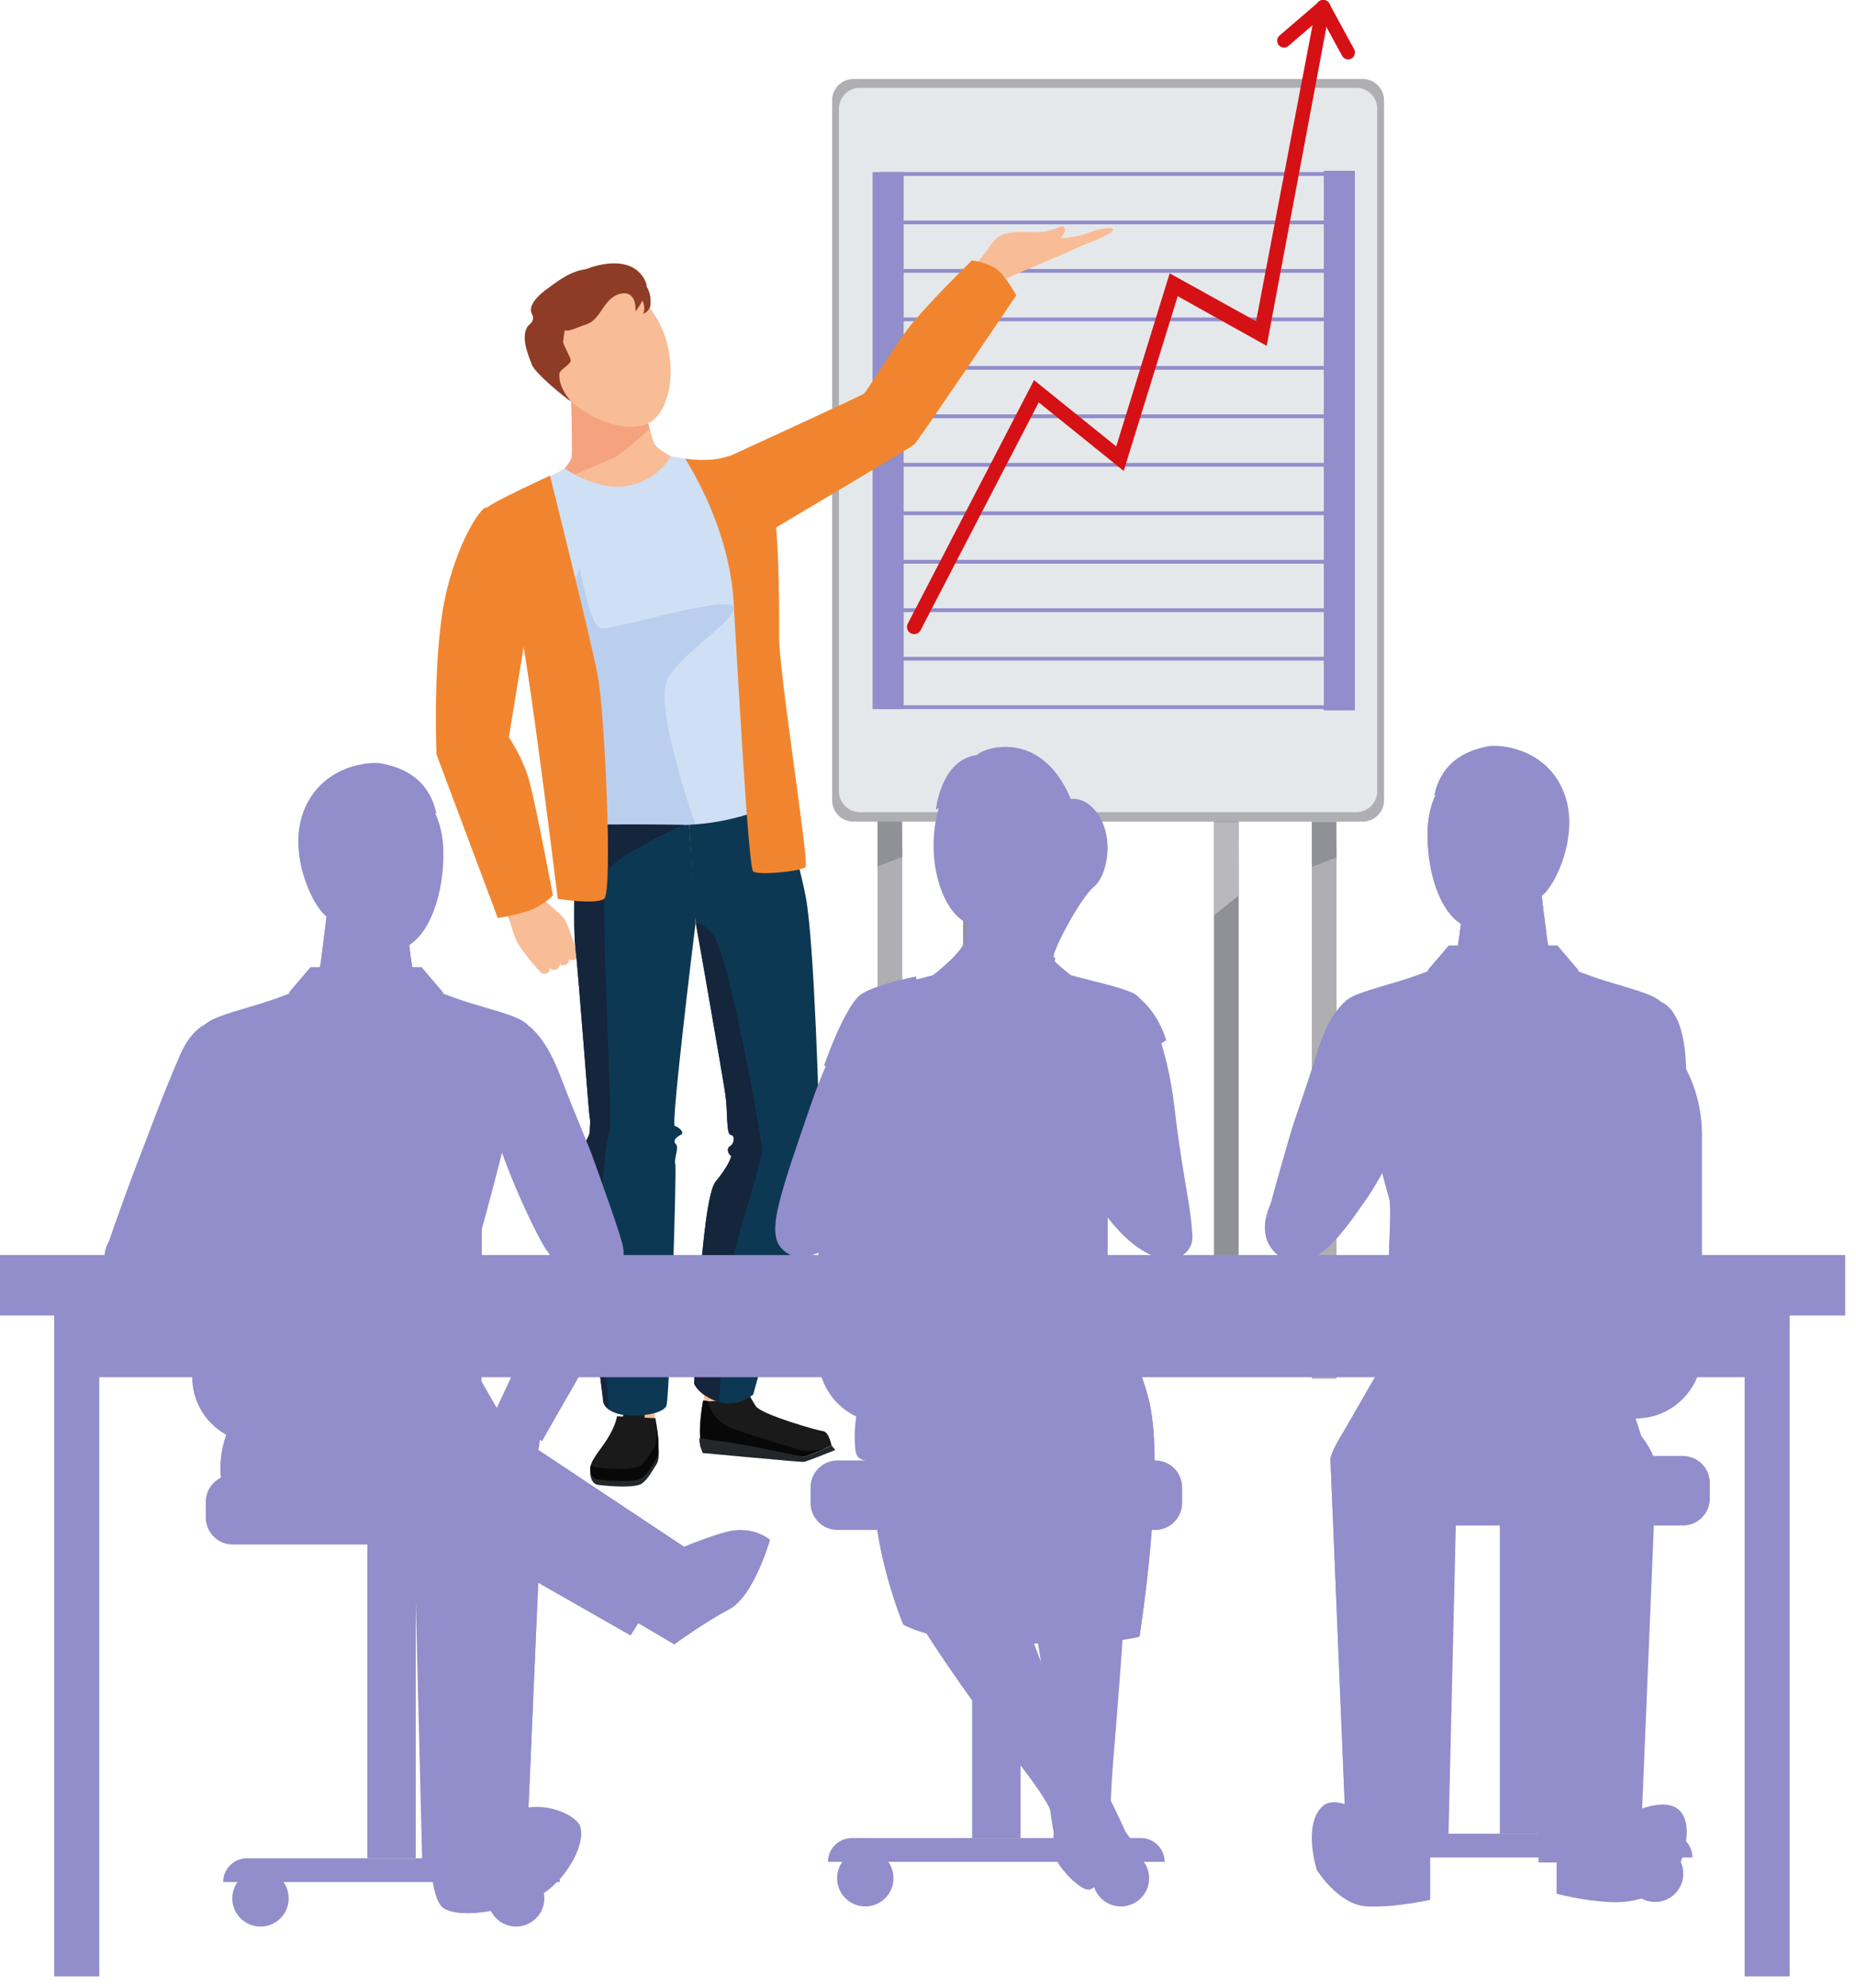 <svg width="155" height="166" viewBox="0 0 155 166" fill="none" xmlns="http://www.w3.org/2000/svg">
<path d="M75.351 63.688H73.287V115.107H75.351V63.688Z" fill="#AEAEB3"/>
<path d="M111.619 63.688H109.555V115.107H111.619V63.688Z" fill="#AEAEB3"/>
<path d="M103.445 63.688H101.381V108.868H103.445V63.688Z" fill="#909097"/>
<path d="M82.494 63.688H80.43V108.868H82.494V63.688Z" fill="#909097"/>
<path d="M113.799 68.599H71.278C70.293 68.599 69.492 67.799 69.492 66.813V8.38C69.492 7.394 70.293 6.594 71.278 6.594H113.799C114.785 6.594 115.585 7.394 115.585 8.38V66.816C115.585 67.799 114.785 68.599 113.799 68.599Z" fill="#AEAEB3"/>
<path d="M113.274 67.807H71.807C70.846 67.807 70.064 67.026 70.064 66.065V9.075C70.064 8.114 70.846 7.332 71.807 7.332H113.274C114.235 7.332 115.017 8.114 115.017 9.075V66.062C115.017 67.026 114.235 67.807 113.274 67.807Z" fill="#E5E8EA"/>
<path d="M73.287 68.6V72.33L75.351 71.538L75.313 68.6H73.287Z" fill="#909097"/>
<path d="M109.555 68.641V72.371L111.616 71.576L111.578 68.641H109.555Z" fill="#909097"/>
<path d="M80.43 68.641V76.417L82.494 74.762L82.453 68.641H80.43Z" fill="#B9B9BD"/>
<path d="M101.381 68.641V76.417L103.445 74.762L103.404 68.641H101.381Z" fill="#B9B9BD"/>
<path d="M112.47 14.681H73.588C73.501 14.681 73.43 14.61 73.43 14.523C73.43 14.436 73.501 14.365 73.588 14.365H112.47C112.558 14.365 112.628 14.436 112.628 14.523C112.628 14.61 112.558 14.681 112.47 14.681Z" fill="#928DCB"/>
<path d="M112.47 18.728H73.588C73.501 18.728 73.43 18.657 73.43 18.57C73.43 18.483 73.501 18.412 73.588 18.412H112.47C112.558 18.412 112.628 18.483 112.628 18.57C112.628 18.657 112.558 18.728 112.47 18.728Z" fill="#928DCB"/>
<path d="M112.47 22.773H73.588C73.501 22.773 73.43 22.702 73.43 22.615C73.43 22.528 73.501 22.457 73.588 22.457H112.47C112.558 22.457 112.628 22.528 112.628 22.615C112.628 22.702 112.558 22.773 112.47 22.773Z" fill="#928DCB"/>
<path d="M112.47 26.822H73.588C73.501 26.822 73.43 26.751 73.43 26.664C73.43 26.577 73.501 26.506 73.588 26.506H112.47C112.558 26.506 112.628 26.577 112.628 26.664C112.628 26.751 112.558 26.822 112.47 26.822Z" fill="#928DCB"/>
<path d="M112.47 30.869H73.588C73.501 30.869 73.43 30.798 73.43 30.711C73.43 30.623 73.501 30.553 73.588 30.553H112.47C112.558 30.553 112.628 30.623 112.628 30.711C112.628 30.798 112.558 30.869 112.47 30.869Z" fill="#928DCB"/>
<path d="M112.47 34.913H73.588C73.501 34.913 73.43 34.843 73.43 34.756C73.43 34.669 73.501 34.598 73.588 34.598H112.47C112.558 34.598 112.628 34.669 112.628 34.756C112.628 34.843 112.558 34.913 112.47 34.913Z" fill="#928DCB"/>
<path d="M112.47 38.96H73.588C73.501 38.96 73.43 38.89 73.43 38.803C73.43 38.715 73.501 38.645 73.588 38.645H112.47C112.558 38.645 112.628 38.715 112.628 38.803C112.628 38.89 112.558 38.96 112.47 38.96Z" fill="#928DCB"/>
<path d="M112.47 43.011H73.588C73.501 43.011 73.43 42.94 73.43 42.853C73.43 42.766 73.501 42.695 73.588 42.695H112.47C112.558 42.695 112.628 42.766 112.628 42.853C112.628 42.94 112.558 43.011 112.47 43.011Z" fill="#928DCB"/>
<path d="M112.47 47.056H73.588C73.501 47.056 73.43 46.985 73.43 46.898C73.43 46.811 73.501 46.74 73.588 46.74H112.47C112.558 46.74 112.628 46.811 112.628 46.898C112.628 46.985 112.558 47.056 112.47 47.056Z" fill="#928DCB"/>
<path d="M112.47 51.103H73.588C73.501 51.103 73.43 51.032 73.43 50.945C73.43 50.858 73.501 50.787 73.588 50.787H112.47C112.558 50.787 112.628 50.858 112.628 50.945C112.628 51.032 112.558 51.103 112.47 51.103Z" fill="#928DCB"/>
<path d="M112.47 55.152H73.588C73.501 55.152 73.43 55.081 73.43 54.994C73.43 54.907 73.501 54.836 73.588 54.836H112.47C112.558 54.836 112.628 54.907 112.628 54.994C112.628 55.081 112.558 55.152 112.47 55.152Z" fill="#928DCB"/>
<path d="M112.47 59.199H73.588C73.501 59.199 73.43 59.128 73.43 59.041C73.43 58.954 73.501 58.883 73.588 58.883H112.47C112.558 58.883 112.628 58.954 112.628 59.041C112.628 59.128 112.558 59.199 112.47 59.199Z" fill="#928DCB"/>
<path d="M113.152 14.258H110.555V59.308H113.152V14.258Z" fill="#928DCB"/>
<path d="M75.469 14.365H72.871V59.2H75.469V14.365Z" fill="#928DCB"/>
<path d="M76.343 52.944C76.25 52.944 76.155 52.923 76.068 52.876C75.774 52.724 75.659 52.362 75.812 52.068L86.355 31.736L93.219 37.271L97.682 22.821L104.898 26.818L109.949 0.344C110.09 0.044 110.45 -0.084 110.749 0.058C111.049 0.199 111.177 0.559 111.035 0.858L105.785 28.874L98.352 24.727L93.845 39.319L86.747 33.593L76.879 52.62C76.77 52.827 76.561 52.944 76.343 52.944Z" fill="#D51116"/>
<path d="M112.856 4.889C112.581 5.039 112.233 4.936 112.083 4.661L110.008 0.849C109.858 0.574 109.962 0.225 110.237 0.073C110.512 -0.077 110.86 0.026 111.013 0.301L113.088 4.113C113.235 4.391 113.131 4.74 112.856 4.889Z" fill="#D51116"/>
<path d="M106.793 3.773C106.997 4.013 107.359 4.04 107.599 3.836L110.894 1.009C111.133 0.805 111.161 0.443 110.956 0.203C110.752 -0.036 110.39 -0.063 110.15 0.141L106.856 2.967C106.616 3.174 106.589 3.536 106.793 3.773Z" fill="#D51116"/>
<path d="M61.751 53.834C62.568 49.178 65.231 41.012 62.848 39.996C59.741 38.673 51.358 38.779 51.358 38.779L51.377 38.921C51.377 38.921 43.173 40.794 40.559 42.934C38.552 44.574 43.51 52.029 45.59 56.277C46.089 57.295 47.633 61.984 48.104 66.248C48.221 67.299 48.431 72.178 48.861 74.15C48.989 74.738 55.684 77.066 58.113 77.148C60.016 77.21 66.186 72.151 66.143 71.549C66.004 69.537 64.093 64.9 63.91 63.857C63.175 59.629 61.555 54.951 61.751 53.834Z" fill="#F8BC96"/>
<path d="M42.054 42.719C43.736 42.961 44.804 45.101 44.303 48.227C43.802 51.356 43.115 53.431 42.963 54.242C42.808 55.078 42.263 59.987 41.909 61.273C41.553 62.558 40.518 63.584 39.184 63.372C38.067 63.192 37.03 60.987 36.951 58.686C36.875 56.388 37.534 42.068 42.054 42.719Z" fill="#F8BC96"/>
<path d="M54.608 36.971C54.3 36.149 53.233 32.023 53.233 32.023L50.453 32.418L50.472 32.56L47.692 32.955C47.692 32.955 47.817 37.213 47.749 38.087C47.681 38.961 45.576 40.568 45.576 40.568L58.159 39.114C58.159 39.114 54.918 37.793 54.608 36.971Z" fill="#F8BC96"/>
<path d="M54.251 35.813C53.892 34.555 53.421 32.756 53.276 32.197L53.072 32.045L50.453 32.418L50.472 32.56L47.692 32.954C47.692 32.954 47.817 37.213 47.749 38.087C47.681 38.961 45.576 40.568 45.576 40.568L45.857 40.527C48.397 39.449 50.921 38.373 51.259 38.223C51.969 37.907 54.251 35.813 54.251 35.813Z" fill="#F5A37E"/>
<path d="M53.446 67.539C50.021 67.463 48.643 69.826 48.597 77.153C48.551 84.481 49.901 94.117 50.356 95.269C50.811 96.421 54.971 95.985 55.459 95.329C55.946 94.672 57.71 78.376 57.754 75.999C57.803 73.619 57.177 67.621 53.446 67.539Z" fill="#F8BC96"/>
<path d="M52.619 93.518C51.573 93.515 49.122 94.92 49.253 101.752C49.386 108.583 52.158 118.595 52.158 118.595L54.633 118.598C54.633 118.598 55.976 105.3 55.987 102.873C56.006 97.357 55.924 93.523 52.619 93.518Z" fill="#F8BC96"/>
<path d="M61.509 68.269C64.907 67.844 66.519 70.055 67.311 77.339C68.104 84.623 67.845 93.355 67.513 94.545C67.178 95.735 63.124 95.71 62.571 95.106C62.018 94.501 58.37 79.482 58.084 77.121C57.795 74.76 57.806 68.732 61.509 68.269Z" fill="#F8BC96"/>
<path d="M58.08 43.299C57.304 41.785 58.434 39.678 61.277 38.281C64.12 36.884 66.211 36.242 66.96 35.899C67.733 35.542 72.052 33.148 73.307 32.697C74.562 32.245 75.997 32.495 76.593 33.707C77.092 34.72 75.891 36.843 74.058 38.235C72.228 39.629 60.163 47.365 58.08 43.299Z" fill="#F8BC96"/>
<path d="M65.389 93.129C64.373 92.879 61.455 93.314 59.965 99.983C58.476 106.651 58.794 116.897 58.794 116.897L61.465 117.017C61.465 117.017 65.653 105.023 66.236 102.667C67.565 97.311 68.599 93.916 65.389 93.129Z" fill="#F8BC96"/>
<path d="M38.882 59.667C37.578 60.128 36.745 61.19 37.837 64.906C38.928 68.623 42.577 76.912 42.577 76.912L44.687 76.168C44.687 76.168 44.246 68.291 43.742 66.246C43.236 64.204 42.297 58.467 38.882 59.667Z" fill="#F8BC96"/>
<path d="M54.776 26.461C56.685 29.527 56.271 34.019 54.305 35.245C52.427 36.416 48.122 34.858 46.213 31.795C44.304 28.729 44.675 25.053 47.038 23.58C49.404 22.107 52.868 23.397 54.776 26.461Z" fill="#F8BC96"/>
<path d="M47.712 33.532C47.315 33.317 44.679 31.174 44.42 30.447C44.161 29.72 43.472 28.268 44.036 27.291C44.156 27.084 44.744 26.831 44.425 26.215C43.938 25.27 45.692 24.122 45.874 23.985C46.19 23.751 47.029 23.111 47.791 22.79C48.556 22.469 50.144 21.962 52.91 23.46C53.427 23.74 51.293 23.582 51.094 23.321C50.892 23.059 47.568 26.411 47.328 26.831C47.246 26.972 47.135 27.667 47.026 28.516C46.996 28.745 47.693 29.878 47.663 30.12C47.625 30.436 46.756 30.866 46.721 31.179C46.59 32.366 47.712 33.532 47.712 33.532Z" fill="#8E3C26"/>
<path d="M45.681 81.253C45.91 81.131 45.997 80.845 45.877 80.619L44.938 78.841C44.815 78.612 44.529 78.522 44.301 78.645H44.298C44.072 78.767 43.982 79.05 44.102 79.279L45.041 81.057C45.167 81.286 45.453 81.376 45.681 81.253Z" fill="#F8BC96"/>
<path d="M46.499 80.915C46.727 80.793 46.815 80.507 46.695 80.281L45.755 78.503C45.633 78.274 45.347 78.184 45.118 78.307H45.115C44.889 78.427 44.8 78.713 44.922 78.941L45.862 80.719C45.984 80.948 46.27 81.038 46.499 80.915Z" fill="#F8BC96"/>
<path d="M47.274 80.54C47.503 80.418 47.59 80.132 47.47 79.906L46.531 78.128C46.408 77.899 46.122 77.809 45.894 77.932H45.891C45.665 78.052 45.575 78.338 45.698 78.566L46.637 80.344C46.76 80.573 47.045 80.66 47.274 80.54Z" fill="#F8BC96"/>
<path d="M47.988 80.103C48.217 79.98 48.304 79.695 48.184 79.469L47.245 77.69C47.122 77.462 46.836 77.372 46.607 77.494H46.605C46.379 77.614 46.289 77.9 46.409 78.129L47.348 79.907C47.473 80.138 47.759 80.225 47.988 80.103Z" fill="#F8BC96"/>
<path d="M44.138 74.119C44.138 74.119 46.752 76.178 47.125 76.711C47.495 77.242 48.236 79.674 48.236 79.674C48.236 79.674 47.127 79.388 46.656 79.731C46.185 80.071 45.047 81.062 45.047 81.062C45.047 81.062 43.55 79.442 43.127 78.508C42.705 77.575 42.504 76.556 42.504 76.556L44.138 74.119Z" fill="#F8BC96"/>
<path d="M73.6 36.299C74.798 36.991 76.146 36.933 78.259 33.685C80.372 30.437 84.293 22.273 84.293 22.273L82.357 21.154C82.357 21.154 76.661 26.614 75.435 28.326C74.21 30.042 70.466 34.486 73.6 36.299Z" fill="#F8BC96"/>
<path d="M58.725 116.925C58.725 116.925 58.203 119.593 58.611 120.748C58.72 121.055 66.298 121.949 67.411 121.529C68.525 121.11 69.445 120.685 69.445 120.685C69.445 120.685 69.233 119.539 68.74 119.487C68.25 119.433 63.616 118.096 63.136 117.418C62.657 116.74 62.268 115.656 61.99 116.048C61.712 116.437 60.081 117.181 58.725 116.925Z" fill="#1A1A1A"/>
<path d="M67.409 121.528C68.032 121.294 68.585 121.06 68.961 120.899C68.209 121.068 67.515 121.182 67.196 121.125C66.32 120.965 63.316 119.99 61.326 119.32C59.583 118.732 59.172 117.308 59.096 116.962C58.971 116.954 58.845 116.948 58.725 116.924C58.725 116.924 58.203 119.592 58.611 120.747C58.717 121.057 66.295 121.95 67.409 121.528Z" fill="#080809"/>
<path d="M69.444 120.687C69.444 120.687 67.543 121.577 67.099 121.604C66.789 121.623 62.429 120.569 60.039 120.311C59.339 120.235 58.743 120.088 58.459 120.055C58.329 120.041 58.489 120.782 58.489 120.782L58.691 121.31C58.691 121.31 66.813 122.07 67.099 122.051C67.385 122.032 69.759 121.054 69.759 121.054L69.444 120.687Z" fill="#22272C"/>
<path d="M54.737 118.758L51.524 118.598C51.524 118.598 51.453 119.344 50.658 120.585C50.108 121.446 49.264 122.333 49.294 123.014C49.313 123.455 49.525 123.915 49.939 123.967C51.006 124.101 53.038 124.245 53.601 123.861C54.116 123.507 54.481 122.772 54.797 122.298C55.134 121.794 54.995 120.958 54.974 120.539C54.949 120.054 54.737 118.758 54.737 118.758Z" fill="#22272C"/>
<path d="M54.737 118.403L51.524 118.242C51.524 118.242 51.453 118.988 50.658 120.23C50.108 121.09 49.264 121.978 49.294 122.659C49.313 123.1 49.498 123.459 49.909 123.511C50.977 123.644 53.008 123.781 53.571 123.397C54.086 123.043 54.388 122.446 54.707 121.97C55.044 121.466 54.995 120.603 54.974 120.184C54.949 119.699 54.737 118.403 54.737 118.403Z" fill="#1A1A1A"/>
<path d="M52.276 117.76C51.906 117.983 51.721 120.085 51.721 120.211C51.721 120.336 52.382 120.393 52.622 120.352C53.616 120.181 54 118.49 53.776 117.992C53.616 117.632 52.6 117.564 52.276 117.76Z" fill="#1A1A1A"/>
<path d="M54.973 120.182C54.954 119.814 54.828 118.987 54.769 118.605C54.798 118.829 54.82 119.038 54.828 119.177C54.85 119.597 54.897 120.46 54.562 120.963C54.246 121.44 53.941 122.036 53.429 122.39C52.865 122.777 50.834 122.641 49.767 122.505C49.59 122.483 49.462 122.396 49.364 122.279C49.32 122.412 49.29 122.54 49.296 122.66C49.315 123.101 49.5 123.46 49.911 123.512C50.978 123.646 53.01 123.782 53.573 123.398C54.088 123.044 54.39 122.447 54.709 121.971C55.044 121.462 54.995 120.601 54.973 120.182Z" fill="#080809"/>
<path d="M48.209 22.84C49.405 22.097 52.906 21.068 53.944 23.589C54.295 24.441 53.072 26.007 53.072 26.007C53.072 26.007 53.244 24.221 51.831 24.52C50.418 24.817 50.208 26.666 49.01 27.064C47.815 27.458 47.248 27.93 46.755 27.262C46.262 26.593 46.829 23.695 48.209 22.84Z" fill="#8E3C26"/>
<path d="M52.381 24.073C52.381 24.073 53.432 24.509 53.688 25.168C53.944 25.827 53.712 26.205 53.712 26.205C53.712 26.205 54.303 25.996 54.333 25.388C54.437 23.254 52.664 23.109 52.664 23.109L52.381 24.073Z" fill="#8E3C26"/>
<path d="M81.707 21.802C82.557 20.92 82.875 19.923 83.716 19.597C84.808 19.174 86.388 19.49 87.3 19.322C88.212 19.155 88.697 18.802 88.795 18.891C89.252 19.305 88.533 19.866 88.533 19.866C88.528 19.869 89.617 19.899 90.543 19.55C91.618 19.147 92.83 18.878 92.939 19.147C93.094 19.534 90.622 20.359 89.993 20.672C89.364 20.985 83.518 23.455 83.518 23.455L81.707 21.802Z" fill="#F8BC96"/>
<path d="M48.145 68.658H57.553L58.081 77.121C58.081 77.121 56.009 93.918 56.352 94.003C56.695 94.09 57.212 94.561 56.869 94.735C56.526 94.907 56.137 95.215 56.439 95.514C56.741 95.811 56.267 96.715 56.395 97.189C56.523 97.662 55.922 116.464 55.663 117.324C55.404 118.185 52.521 118.4 51.404 117.97C50.285 117.539 50.372 116.924 50.372 116.924C50.372 116.924 48.583 102.866 48.597 101.749C48.608 100.63 48.997 96.01 48.867 95.697C48.739 95.383 49.245 94.91 49.25 94.479C49.256 94.049 49.332 93.619 49.25 93.317C49.169 93.014 48.308 81.222 48.05 79.073C47.791 76.922 48.145 68.658 48.145 68.658Z" fill="#0D3853"/>
<path d="M57.555 68.657L64.906 66.541C64.906 66.541 66.537 70.996 67.284 74.84C68.03 78.685 68.43 94.001 68.43 94.287C68.43 94.573 68.155 96.525 67.834 98.189C67.512 99.853 62.902 116.424 62.902 116.424C62.902 116.424 61.604 117.592 59.94 117.012C58.276 116.433 57.971 115.515 57.971 115.515C57.971 115.515 58.513 100.139 59.766 98.649C60.637 97.612 61.201 96.525 61.026 96.468C60.855 96.411 60.626 95.891 60.969 95.692C61.312 95.493 61.429 94.805 61.026 94.747C60.626 94.69 60.798 92.828 60.566 91.292C60.337 89.756 57.969 76.218 57.969 76.218L57.555 68.657Z" fill="#0D3853"/>
<path d="M47.159 39.114C47.159 39.114 49.787 41.003 52.382 40.568C54.977 40.132 56.014 38.09 56.014 38.09L60.074 38.776L64.479 42.847C64.479 42.847 62.227 51.658 62.29 54.419C62.353 57.177 65.065 66.993 65.065 66.993C65.065 66.993 61.171 68.921 56.869 68.856C52.567 68.79 47.834 68.856 47.834 68.856C47.834 68.856 47.224 61.512 45.926 57.967C44.627 54.419 40.69 46.942 40.69 46.942L42.925 41.447L47.159 39.114Z" fill="#CFDFF4"/>
<path d="M48.05 79.07C48.308 81.219 49.169 93.014 49.25 93.314C49.332 93.616 49.256 94.046 49.25 94.477C49.245 94.907 48.739 95.381 48.867 95.694C48.994 96.007 48.608 100.63 48.597 101.747C48.586 102.866 50.372 116.921 50.372 116.921C50.372 116.921 50.329 117.292 50.827 117.659C50.683 115.307 50.135 106.318 50.089 103.634C50.035 100.535 50.642 94.782 50.919 94.395C51.197 94.008 50.089 74.423 50.585 72.96C51.08 71.498 57.555 68.658 57.555 68.658H48.148C48.145 68.658 47.791 76.922 48.05 79.07Z" fill="#15253C"/>
<path d="M59.494 77.984C58.399 76.859 58.173 77.017 58.127 77.11C58.658 80.148 60.376 89.997 60.569 91.293C60.798 92.829 60.627 94.691 61.03 94.749C61.43 94.806 61.316 95.495 60.972 95.693C60.629 95.892 60.858 96.412 61.03 96.469C61.201 96.527 60.64 97.613 59.769 98.65C58.514 100.143 57.975 115.516 57.975 115.516C57.975 115.516 58.28 116.434 59.943 117.014C59.973 117.025 59.998 117.025 60.028 117.033C60.237 114.481 60.676 109.147 60.883 106.953C61.16 104.02 63.704 97.049 63.649 95.979C63.589 94.912 60.823 79.348 59.494 77.984Z" fill="#15253C"/>
<path d="M55.734 56.718C56.897 54.45 61.819 51.571 61.212 50.632C60.602 49.693 51.143 52.623 50.201 52.459C49.262 52.293 48.407 47.395 48.407 47.395L45.248 56.293C45.512 56.906 45.746 57.477 45.926 57.968C47.225 61.515 47.835 68.856 47.835 68.856C47.835 68.856 52.567 68.791 56.869 68.856C57.275 68.862 57.673 68.837 58.062 68.802C57.855 68.211 54.607 58.915 55.734 56.718Z" fill="#BACFED"/>
<path d="M45.931 39.711C45.931 39.711 49.31 53.222 49.915 56.38C50.519 59.539 51.181 74.531 50.454 75.04C49.73 75.55 46.582 75.04 46.582 75.04C46.582 75.04 43.911 53.353 43.323 52.154C42.732 50.956 40.327 42.812 40.687 42.382C41.046 41.949 45.931 39.711 45.931 39.711Z" fill="#F1852F"/>
<path d="M57.209 38.291C57.209 38.291 60.874 43.743 61.261 50.204C61.647 56.666 62.502 72.406 62.9 72.755C63.297 73.104 66.941 72.747 67.273 72.388C67.605 72.028 65.032 56.107 65.062 53.05C65.092 49.992 65.018 43.601 64.517 42.31C64.013 41.017 62.369 37.548 60.806 38.093C59.246 38.637 57.209 38.291 57.209 38.291Z" fill="#F1852F"/>
<path d="M40.687 42.379C40.175 42.08 37.73 46.036 36.946 51.136C36.162 56.236 36.45 62.978 36.45 62.978L41.572 76.641C41.572 76.641 42.836 76.47 44.083 76.056C45.33 75.645 46.176 74.763 46.176 74.763C46.176 74.763 44.831 67.574 44.211 65.232C43.715 63.356 42.498 61.546 42.498 61.546L44.175 51.294C44.178 51.297 43.274 43.888 40.687 42.379Z" fill="#F1852F"/>
<path d="M61.037 38.032C61.037 38.032 71.915 33.046 72.147 32.867C72.378 32.687 74.317 29.493 75.716 27.59C77.116 25.686 81.173 21.738 81.173 21.738C81.173 21.738 82.502 21.921 83.256 22.495C84.01 23.067 84.871 24.657 84.871 24.657C84.871 24.657 76.65 36.85 76.364 37.101C76.078 37.351 64.411 44.278 64.411 44.278L61.037 38.032Z" fill="#F1852F"/>
<path d="M30.674 155.145H34.721V126.377H30.674L30.674 155.145Z" fill="#928DCB"/>
<path d="M43.103 160.845C44.404 160.845 45.459 159.791 45.459 158.49C45.459 157.189 44.404 156.135 43.103 156.135C41.803 156.135 40.748 157.189 40.748 158.49C40.748 159.791 41.803 160.845 43.103 160.845Z" fill="#928DCB"/>
<path d="M19.398 158.49C19.398 159.792 20.452 160.845 21.754 160.845C23.055 160.845 24.109 159.792 24.109 158.49C24.109 157.189 23.055 156.135 21.754 156.135C20.455 156.135 19.398 157.189 19.398 158.49Z" fill="#928DCB"/>
<path d="M18.639 157.127H46.758C46.758 156.032 45.87 155.145 44.776 155.145H20.621C19.526 155.145 18.639 156.032 18.639 157.127Z" fill="#928DCB"/>
<path d="M19.438 128.949H45.965C47.209 128.949 48.219 127.938 48.219 126.694V125.395C48.219 124.151 47.209 123.141 45.965 123.141H19.438C18.194 123.141 17.184 124.151 17.184 125.395V126.694C17.184 127.938 18.191 128.949 19.438 128.949Z" fill="#928DCB"/>
<path d="M34.716 120.475H21.546C18.523 120.475 16.051 118.003 16.051 114.98V96.781C16.051 90.137 21.488 84.699 28.132 84.699C34.776 84.699 40.214 90.134 40.214 96.781V114.98C40.211 118 37.739 120.475 34.716 120.475Z" fill="#928DCB"/>
<path d="M34.888 118.371H24.625C22.27 118.371 20.342 116.443 20.342 114.088V96.215C20.342 91.036 24.579 86.799 29.758 86.799C34.937 86.799 39.173 91.036 39.173 96.215V114.088C39.168 116.443 37.243 118.371 34.888 118.371Z" fill="#928DCB"/>
<path d="M25.92 83.984H35.213V80.744H25.92V83.984Z" fill="#928DCB"/>
<path d="M35.982 155.592L39.127 153.901C39.127 153.901 41.398 151.552 43.628 150.996C45.858 150.438 48.224 151.639 48.472 152.529C48.924 154.149 47.086 157.218 44.992 158.291C42.899 159.366 38.632 160.292 37.061 159.325C36.11 158.74 35.982 155.592 35.982 155.592Z" fill="#928DCB"/>
<path d="M21.354 101.027C19.701 95.949 15.424 87.242 17.929 85.725C21.194 83.751 30.585 82.539 30.585 82.539V82.7C30.585 82.7 40.058 83.492 43.323 85.469C45.828 86.983 41.468 96.11 39.816 101.188C39.418 102.408 39.462 107.87 39.614 112.717C39.652 113.912 40.621 119.407 40.455 121.681C40.406 122.359 32.698 124.235 30.547 124.344C28.398 124.237 20.761 122.198 20.712 121.52C20.546 119.249 21.518 113.752 21.553 112.556C21.708 107.709 21.752 102.247 21.354 101.027Z" fill="#928DCB"/>
<path d="M41.863 85.2C43.647 84.487 45.479 86.379 46.754 89.723C48.028 93.067 49.144 95.596 49.455 96.473C49.773 97.38 51.6 102.401 51.979 103.86C52.357 105.32 51.72 106.885 50.293 107.43C49.101 107.885 46.841 106.311 45.466 104.105C44.091 101.9 37.071 87.115 41.863 85.2Z" fill="#928DCB"/>
<path d="M26.66 81.034C26.875 80.067 27.411 75.283 27.411 75.283H30.583V75.444H33.755C33.755 75.444 34.292 80.228 34.507 81.195C34.722 82.161 37.331 83.621 37.331 83.621H30.583V83.46H23.836C23.836 83.463 26.445 82.003 26.66 81.034Z" fill="#928DCB"/>
<path d="M26.875 79.685C27.076 78.22 27.316 76.135 27.39 75.487L27.594 75.285H30.584V75.446H33.756C33.756 75.446 34.292 80.23 34.507 81.197C34.722 82.163 37.331 83.623 37.331 83.623H37.012C34.001 82.819 31.006 82.019 30.603 81.904C29.761 81.662 26.875 79.685 26.875 79.685Z" fill="#928DCB"/>
<path d="M39.839 114.686L44.535 122.838L44.808 126.356H30.959L20.601 126.032L18.695 122.832L21.356 114.688L39.839 114.686Z" fill="#928DCB"/>
<path d="M45.317 123.587L43.909 156.152H35.277L34.469 123.587C34.469 123.587 35.751 119.238 40.219 119.238C44.053 119.238 45.317 123.587 45.317 123.587Z" fill="#928DCB"/>
<path d="M40.211 119.238C40.214 119.238 40.216 119.238 40.219 119.238C44.053 119.238 45.316 123.587 45.316 123.587L43.909 156.152H40.211V119.238Z" fill="#928DCB"/>
<path d="M20.47 85.659C18.741 84.864 16.522 84.703 15.038 88.077C13.551 91.451 11.972 95.837 11.607 96.725C11.231 97.64 9.472 102.459 9.001 103.938C8.53 105.416 8.857 107.061 10.24 107.668C11.397 108.177 13.75 106.65 15.261 104.444C16.772 102.241 25.113 87.796 20.47 85.659Z" fill="#928DCB"/>
<path d="M16.962 85.74C17.324 84.991 19.693 84.435 21.814 83.776C23.685 83.194 25.357 82.456 25.357 82.456L30.555 85.421L35.745 82.439C35.745 82.439 37.419 83.172 39.293 83.749C41.416 84.403 43.785 84.95 44.15 85.699C44.521 86.458 40.736 101.042 40.311 102.284C39.886 103.526 40.992 112.201 39.913 114.796L30.609 115.098H30.59H30.588L21.284 114.823C20.428 111.849 21.289 103.389 20.861 102.148C20.434 100.909 16.595 86.499 16.962 85.74Z" fill="#928DCB"/>
<path d="M29.07 113.855C29.963 113.294 31.305 112.733 32.116 112.229C32.931 111.725 32.138 109.994 32.146 109.098C32.154 108.202 29.671 106.53 27.994 105.917C26.317 105.305 23.409 105.534 22.736 104.36C22.064 103.186 23.85 102.065 24.634 102.065C25.415 102.065 30.447 100.602 31.229 100.714C32.013 100.826 37.941 101.43 38.888 100.703C39.839 99.976 44.146 85.697 44.146 85.697C43.092 90.293 40.579 101.493 40.307 102.282C39.882 103.524 40.988 112.199 39.909 114.794L30.605 115.096H30.586H30.583L21.279 114.821C21.279 114.821 23.305 114.535 24.144 114.279C24.988 114.023 28.176 114.416 29.07 113.855Z" fill="#928DCB"/>
<path d="M30.97 83.811L30.559 85.556L33.684 84.377L31.879 83.527L30.97 83.811Z" fill="#928DCB"/>
<path d="M30.186 83.821L30.584 85.556L27.455 84.377L29.26 83.527L30.186 83.821Z" fill="#928DCB"/>
<path d="M32.072 84.275H29.02L29.866 86.927H31.089L32.072 84.275Z" fill="#928DCB"/>
<path d="M31.09 86.928L32.729 113.503L30.543 115.88L28.568 113.4L29.867 86.928H31.09Z" fill="#928DCB"/>
<path d="M29.867 86.93L28.568 113.401L30.543 115.882L30.534 86.695L29.867 86.93Z" fill="#928DCB"/>
<path d="M37.025 82.877L35.211 80.748L30.969 83.811L32.502 86.695L37.025 82.877Z" fill="#928DCB"/>
<path d="M24.126 112.795C24.126 112.795 20.131 116.934 19.067 119.338C18.002 121.742 18.018 125.832 20.6 126.031C23.181 126.23 25.308 126.23 25.863 125.906C26.419 125.582 30.764 118.137 30.718 117.214C30.672 116.286 25.855 112.076 24.126 112.795Z" fill="#928DCB"/>
<path d="M52.639 135.131L54.983 130.042C54.983 130.042 58.449 128.471 60.671 127.888C62.896 127.303 64.309 128.558 64.309 128.558C64.309 128.558 62.98 133.263 60.897 134.363C58.817 135.46 56.309 137.287 56.309 137.287L52.639 135.131Z" fill="#928DCB"/>
<path d="M24.348 120.389L52.66 136.544L57.262 129.23L30.128 111.202C30.128 111.202 25.766 109.974 23.384 113.756C21.344 117.002 24.348 120.389 24.348 120.389Z" fill="#928DCB"/>
<path d="M19.113 119.709C19.258 119.505 23.887 113.112 24.039 112.937C26.484 110.206 30.127 111.203 30.127 111.203L57.261 129.231L54.8 133.144C54.8 133.144 36.711 115.951 29.147 113.005C26.223 111.864 19.113 119.709 19.113 119.709Z" fill="#928DCB"/>
<path d="M24.117 82.877L25.928 80.748L30.186 83.822L28.64 86.695L24.117 82.877Z" fill="#928DCB"/>
<path d="M37.02 70.823C37.159 74.866 35.62 79.013 33.045 79.318C30.583 79.61 25.805 76.323 25.331 72.307C24.854 68.29 26.875 64.751 30.548 64.214C33.636 63.762 36.878 66.659 37.02 70.823Z" fill="#928DCB"/>
<path d="M36.45 67.936C36.45 67.936 32.932 66.066 29.365 69.265C28.597 69.954 29.556 73.006 29.363 73.268C29.156 73.551 28.222 70.899 28.085 71.228C27.105 73.614 27.9 76.628 27.59 76.641C26.651 76.682 23.843 71.697 25.346 67.757C26.849 63.817 30.999 63.523 31.987 63.76C32.976 63.996 35.734 64.571 36.45 67.936Z" fill="#928DCB"/>
<path d="M28.788 72.389C29.098 73.505 29.226 75.005 28.64 75.169C28.052 75.332 27.325 74.559 27.015 73.442C26.704 72.326 26.928 71.286 27.516 71.123C28.099 70.959 28.474 71.272 28.788 72.389Z" fill="#928DCB"/>
<path d="M49.978 102.651C48.481 102.204 46.395 102.91 44.99 106.814C43.585 110.719 42.027 118.052 42.027 118.052L45.594 119.62C45.594 119.62 49.267 113.597 50.131 111.514C50.994 109.428 53.899 103.822 49.978 102.651Z" fill="#928DCB"/>
<path d="M45.284 118.962C45.284 118.962 45.117 119.836 45.079 120.234C44.971 121.424 44.633 122.412 43.949 123.387C43.323 124.28 41.681 125.881 41.423 125.764C41.161 125.647 41.352 125.119 41.352 125.119C41.352 125.119 40.233 126.192 39.917 126.031C39.601 125.87 39.74 125.342 39.74 125.342C39.74 125.342 38.74 125.887 38.34 125.677C37.973 125.484 39.144 124.22 39.144 124.22C39.144 124.22 38.196 124.8 37.94 124.392C37.703 124.016 39.421 122.979 40.042 121.576C40.273 121.054 40.497 120.414 40.361 120.308C40.224 120.201 38.738 120.482 38.354 120.354C37.97 120.226 37.7 119.643 37.76 119.581C38.033 119.297 38.444 119.627 39.664 119.197C39.933 119.101 41.033 117.895 42.591 118.143C43.59 118.298 45.284 118.962 45.284 118.962Z" fill="#928DCB"/>
<path d="M47.042 117.18L42.762 114.816L41.262 118.024L45.27 120.322L47.042 117.18Z" fill="#928DCB"/>
<path d="M8.721 105.285C8.808 106.828 9.736 108.043 14.12 108.024C18.504 108.005 25.469 106.886 25.469 106.886L25.398 103.204C25.398 103.204 19.917 101.688 17.535 101.595C15.158 101.503 8.492 101.241 8.721 105.285Z" fill="#928DCB"/>
<path d="M26.771 103.854C26.771 103.854 32.304 104.493 32.47 104.736C32.634 104.978 32.299 105.713 31.537 105.961C30.774 106.209 27.569 107.29 26.899 106.664C26.23 106.043 26.771 103.854 26.771 103.854Z" fill="#928DCB"/>
<path d="M27.146 104.744C27.146 104.744 28.178 104.486 29.54 104.483C29.684 104.483 29.905 104.398 30.049 104.398C30.166 104.398 30.381 104.475 30.498 104.475C30.605 104.475 30.7 104.415 30.801 104.415C30.937 104.415 31.114 104.543 31.244 104.545C31.356 104.545 31.571 104.499 31.675 104.491C32.083 104.461 32.086 104.744 32.214 104.747C32.606 104.758 32.72 104.769 32.791 104.791C33.131 104.905 34.109 106.168 34.199 106.411C34.289 106.653 35.108 107.906 34.999 108.014C34.89 108.123 34.308 108.175 33.779 107.554C33.251 106.933 32.571 106.212 32.644 106.378C32.718 106.544 32.884 107.554 32.867 107.974C32.856 108.243 32.568 108.289 32.35 108.24C32.222 108.21 31.816 107.568 31.816 107.568C31.816 107.568 31.506 108.017 31.392 108.001C30.994 107.941 30.844 107.372 30.738 107.206C30.648 107.067 30.496 107.68 30.327 107.633C29.695 107.467 29.679 105.869 29.031 105.989C28.704 106.043 27.34 105.673 27.146 104.744Z" fill="#928DCB"/>
<path d="M23.549 102.648L23.418 107.394L26.895 107.422L26.909 103.016L23.549 102.648Z" fill="#928DCB"/>
<path d="M129.3 124.324H125.254V153.092H129.3V124.324Z" fill="#928DCB"/>
<path d="M119.228 156.437C119.228 157.739 118.174 158.793 116.873 158.793C115.571 158.793 114.518 157.739 114.518 156.437C114.518 155.136 115.571 154.082 116.873 154.082C118.174 154.082 119.228 155.136 119.228 156.437Z" fill="#928DCB"/>
<path d="M140.578 156.437C140.578 157.739 139.524 158.793 138.222 158.793C136.921 158.793 135.867 157.739 135.867 156.437C135.867 155.136 136.921 154.082 138.222 154.082C139.521 154.082 140.578 155.136 140.578 156.437Z" fill="#928DCB"/>
<path d="M141.338 155.074H113.219C113.219 153.979 114.106 153.092 115.201 153.092H139.356C140.45 153.092 141.338 153.979 141.338 155.074Z" fill="#928DCB"/>
<path d="M140.539 127.363H114.012C112.768 127.363 111.758 126.352 111.758 125.108V123.809C111.758 122.565 112.768 121.555 114.012 121.555H140.539C141.783 121.555 142.793 122.565 142.793 123.809V125.108C142.793 126.352 141.786 127.363 140.539 127.363Z" fill="#928DCB"/>
<path d="M123.47 118.421H136.641C139.663 118.421 142.136 115.948 142.136 112.926V94.726C142.136 88.082 136.698 82.644 130.054 82.644C123.41 82.644 117.973 88.079 117.973 94.726V112.926C117.975 115.945 120.448 118.421 123.47 118.421Z" fill="#928DCB"/>
<path d="M123.262 116.521H133.527C135.882 116.521 137.81 114.593 137.81 112.238V94.365C137.81 89.186 133.573 84.949 128.394 84.949C123.215 84.949 118.979 89.186 118.979 94.365V112.238C118.979 114.596 120.906 116.521 123.262 116.521Z" fill="#928DCB"/>
<path d="M130.073 78.938H120.986V82.104H130.073V78.938Z" fill="#928DCB"/>
<path d="M119.438 154.453L116.1 153.075C116.1 153.075 111.985 149.266 110.392 150.851C108.8 152.435 109.962 156.106 109.962 156.106C109.962 156.106 111.751 159.028 114.136 159.161C116.435 159.289 119.438 158.614 119.438 158.614V154.453Z" fill="#928DCB"/>
<path d="M134.535 98.765C136.15 93.798 140.335 85.284 137.884 83.802C134.693 81.872 125.508 80.688 125.508 80.688V80.845C125.508 80.845 116.245 81.621 113.054 83.552C110.606 85.033 114.867 93.956 116.482 98.923C116.869 100.115 116.828 105.458 116.678 110.195C116.643 111.364 115.692 116.739 115.856 118.96C115.905 119.622 123.442 121.46 125.544 121.564C127.646 121.457 135.112 119.464 135.161 118.802C135.322 116.581 134.374 111.208 134.336 110.038C134.189 105.3 134.145 99.957 134.535 98.765Z" fill="#928DCB"/>
<path d="M114.517 83.074C112.733 82.486 111.059 84.447 110.021 87.788C108.981 91.129 108.044 93.664 107.797 94.54C107.541 95.445 106.062 100.457 105.784 101.903C105.504 103.349 106.223 104.841 107.647 105.282C108.837 105.653 110.95 103.978 112.156 101.743C113.362 99.507 119.309 84.651 114.517 83.074Z" fill="#928DCB"/>
<path d="M129.35 79.216C129.14 78.272 128.615 73.594 128.615 73.594H125.514V73.752H122.412C122.412 73.752 121.887 78.43 121.677 79.374C121.467 80.319 118.916 81.749 118.916 81.749H125.514V81.591H132.111C132.111 81.591 129.56 80.161 129.35 79.216Z" fill="#928DCB"/>
<path d="M129.14 77.896C128.944 76.464 128.708 74.424 128.637 73.79L128.438 73.594H125.514V73.752H122.412C122.412 73.752 121.887 78.43 121.677 79.374C121.467 80.319 118.916 81.749 118.916 81.749H119.229C122.173 80.965 125.102 80.18 125.497 80.069C126.317 79.829 129.14 77.896 129.14 77.896Z" fill="#928DCB"/>
<path d="M116.464 112.119L111.87 120.089L111.604 123.531H125.144L135.274 123.212L137.136 120.086L134.536 112.119H116.464Z" fill="#928DCB"/>
<path d="M111.105 121.735L112.483 154.998H120.924L121.714 121.735C121.714 121.735 120.459 117.484 116.091 117.484C112.342 117.484 111.105 121.735 111.105 121.735Z" fill="#928DCB"/>
<path d="M116.098 117.484C116.096 117.484 116.093 117.484 116.093 117.484C112.344 117.484 111.107 121.735 111.107 121.735L112.485 154.998H116.101V117.484H116.098Z" fill="#928DCB"/>
<path d="M129.996 154.951L134.007 152.425C134.007 152.425 138.66 149.555 140.253 151.139C141.846 152.724 139.823 156.808 139.823 156.808C139.823 156.808 138.181 159.011 134.366 158.796C132.071 158.665 129.996 158.104 129.996 158.104V154.951Z" fill="#928DCB"/>
<path d="M138.33 122.233L136.955 155.496H128.506L127.719 122.233C127.719 122.233 128.974 117.982 133.344 117.982C137.091 117.982 138.33 122.233 138.33 122.233Z" fill="#928DCB"/>
<path d="M133.022 118.021C128.927 118.237 127.715 122.234 127.715 122.234L128.502 155.497H133.022V118.021Z" fill="#928DCB"/>
<path d="M137.927 83.427C136.073 83.263 133.407 84.679 133.178 87.802C132.947 90.926 133.546 93.951 133.511 94.765C133.472 95.603 133.475 99.963 133.54 101.283C133.606 102.601 134.455 103.832 135.931 103.941C137.165 104.031 138.809 102.157 139.457 99.966C140.1 97.776 142.904 83.868 137.927 83.427Z" fill="#928DCB"/>
<path d="M138.83 83.817C138.476 83.084 136.159 82.542 134.087 81.897C132.257 81.328 130.621 80.606 130.621 80.606L125.54 83.506L120.467 80.59C120.467 80.59 118.828 81.306 116.998 81.87C114.923 82.51 112.606 83.043 112.25 83.776C111.887 84.519 115.588 98.779 116.004 99.993C116.421 101.208 115.337 109.689 116.394 112.227L125.491 112.524H125.507H125.51L134.607 112.254C135.443 109.346 134.602 101.074 135.021 99.862C135.435 98.651 139.19 84.56 138.83 83.817Z" fill="#928DCB"/>
<path d="M126.994 111.308C126.12 110.76 124.808 110.21 124.016 109.718C123.221 109.225 123.994 107.531 123.986 106.657C123.977 105.783 126.404 104.147 128.045 103.547C129.687 102.948 132.53 103.172 133.186 102.025C133.845 100.879 132.097 99.782 131.332 99.782C130.567 99.782 125.649 98.352 124.884 98.461C124.119 98.57 118.322 99.161 117.394 98.45C116.465 97.737 112.25 83.779 112.25 83.779C113.282 88.272 115.738 99.224 116.005 99.997C116.421 101.211 115.338 109.693 116.394 112.231L125.491 112.528H125.508H125.51L134.608 112.258C134.608 112.258 132.628 111.978 131.809 111.727C130.983 111.474 127.866 111.855 126.994 111.308Z" fill="#928DCB"/>
<path d="M125.133 81.932L125.536 83.639L122.479 82.485L124.243 81.654L125.133 81.932Z" fill="#928DCB"/>
<path d="M125.901 81.943L125.512 83.639L128.57 82.485L126.805 81.654L125.901 81.943Z" fill="#928DCB"/>
<path d="M124.059 82.387H127.043L126.212 84.982H125.017L124.059 82.387Z" fill="#928DCB"/>
<path d="M125.017 84.981L123.416 110.962L125.553 113.288L127.484 110.862L126.212 84.981H125.017Z" fill="#928DCB"/>
<path d="M126.212 84.981L127.483 110.863L125.553 113.289L125.561 84.75L126.212 84.981Z" fill="#928DCB"/>
<path d="M136.605 103.347C135.469 104.349 134.004 104.57 131.006 101.506C128.008 98.443 123.143 91.677 123.143 91.677L124.978 90.057C124.978 90.057 131.151 93.528 132.852 95.121C134.551 96.714 139.575 100.728 136.605 103.347Z" fill="#928DCB"/>
<path d="M119.215 81.018L120.987 78.938L125.134 81.933L123.637 84.751L119.215 81.018Z" fill="#928DCB"/>
<path d="M131.838 81.018L130.066 78.938L125.902 81.944L127.416 84.751L131.838 81.018Z" fill="#928DCB"/>
<path d="M119.219 69.231C119.083 73.185 120.586 77.239 123.108 77.539C125.515 77.825 130.185 74.609 130.65 70.683C131.116 66.753 129.142 63.295 125.55 62.77C122.528 62.329 119.358 65.16 119.219 69.231Z" fill="#928DCB"/>
<path d="M119.775 66.408C119.775 66.408 123.214 64.578 126.702 67.707C127.454 68.379 126.515 71.364 126.705 71.623C126.909 71.897 127.822 69.305 127.955 69.627C128.913 71.96 128.137 74.906 128.44 74.92C129.357 74.961 132.102 70.084 130.634 66.234C129.167 62.381 125.107 62.095 124.14 62.327C123.174 62.558 120.478 63.119 119.775 66.408Z" fill="#928DCB"/>
<path d="M127.269 70.762C126.964 71.854 126.839 73.322 127.414 73.48C127.988 73.64 128.699 72.883 129.004 71.791C129.309 70.7 129.088 69.684 128.514 69.523C127.942 69.365 127.574 69.67 127.269 70.762Z" fill="#928DCB"/>
<path d="M106.553 104.642C105.415 103.621 104.938 101.522 107.476 98.358C110.014 95.191 115.332 90.148 115.332 90.148L118.46 92.321C118.46 92.321 115.315 98.461 114.019 100.245C112.72 102.026 109.529 107.311 106.553 104.642Z" fill="#928DCB"/>
<path d="M136.634 103.737C135.499 104.739 134.018 104.927 131.02 101.863C128.022 98.8 124.014 93.186 124.014 93.186L126.622 90.705C126.622 90.705 131.444 93.477 133.144 95.07C134.843 96.66 139.605 101.117 136.634 103.737Z" fill="#928DCB"/>
<path d="M125.901 91.075C125.901 91.075 125.364 88.581 124.749 87.554C124.133 86.525 119.619 84.058 119.447 84.26C119.276 84.461 120.046 85.428 121.642 86.443C123.096 87.372 122.418 90.152 122.652 90.893C122.886 91.633 124.261 93.142 124.261 93.142L125.901 91.075Z" fill="#928DCB"/>
<path d="M116.174 88.745L116.019 90.24C115.943 90.983 116.487 91.656 117.233 91.732C117.977 91.808 118.649 91.264 118.725 90.518L118.881 89.023C118.957 88.279 118.412 87.607 117.666 87.531C116.923 87.454 116.253 87.999 116.174 88.745Z" fill="#928DCB"/>
<path d="M116.083 90.366C116.083 90.366 115.767 89.443 115.658 88.202C115.647 88.071 115.552 87.875 115.541 87.744C115.533 87.638 115.584 87.434 115.576 87.33C115.568 87.232 115.505 87.153 115.497 87.058C115.486 86.933 115.59 86.761 115.582 86.644C115.574 86.541 115.514 86.35 115.497 86.255C115.437 85.885 115.696 85.86 115.688 85.743C115.666 85.383 115.669 85.277 115.682 85.212C115.759 84.891 116.837 83.902 117.052 83.802C117.267 83.701 118.345 82.854 118.454 82.947C118.563 83.039 118.656 83.565 118.128 84.096C117.602 84.626 116.995 85.305 117.142 85.226C117.286 85.147 118.196 84.915 118.58 84.896C118.827 84.885 118.893 85.144 118.863 85.348C118.846 85.468 118.288 85.887 118.288 85.887C118.288 85.887 118.724 86.135 118.716 86.241C118.691 86.609 118.185 86.788 118.04 86.9C117.921 86.993 118.492 87.085 118.463 87.243C118.359 87.834 116.902 87.973 117.063 88.553C117.15 88.844 116.916 90.119 116.083 90.366Z" fill="#928DCB"/>
<path d="M118.588 86.782C117.76 87.087 118.201 88.059 118.277 88.498C118.354 88.936 118.509 90.025 118.49 90.142C118.471 90.26 118.378 91.063 118.378 91.063C118.378 91.063 119.168 90.205 119.315 89.396C119.429 88.77 119.162 88.234 118.876 87.733C118.811 87.618 118.691 86.744 118.588 86.782Z" fill="#928DCB"/>
<path d="M121.321 87.148C120.676 87.752 121.46 88.474 121.7 88.85C121.942 89.225 122.506 90.168 122.533 90.285C122.56 90.399 122.789 91.175 122.789 91.175C122.789 91.175 123.184 90.078 123.007 89.277C122.868 88.656 122.416 88.264 121.959 87.913C121.85 87.829 121.403 87.072 121.321 87.148Z" fill="#928DCB"/>
<path d="M128.884 91.913L125.475 95.327L123.74 93.209L126.793 90.17L128.884 91.913Z" fill="#928DCB"/>
<path d="M117.496 94.457L113.461 91.788L115.647 89.228L119.239 91.625L117.496 94.457Z" fill="#928DCB"/>
<path d="M81.184 153.459H85.231V124.692H81.184V153.459Z" fill="#928DCB"/>
<path d="M91.256 156.808C91.256 158.11 92.31 159.164 93.611 159.164C94.913 159.164 95.966 158.11 95.966 156.808C95.966 155.507 94.913 154.453 93.611 154.453C92.31 154.45 91.256 155.507 91.256 156.808Z" fill="#928DCB"/>
<path d="M72.263 159.164C73.564 159.164 74.619 158.109 74.619 156.808C74.619 155.508 73.564 154.453 72.263 154.453C70.963 154.453 69.908 155.508 69.908 156.808C69.908 158.109 70.963 159.164 72.263 159.164Z" fill="#928DCB"/>
<path d="M69.147 155.441H97.266C97.266 154.347 96.378 153.459 95.284 153.459H71.129C70.034 153.462 69.147 154.347 69.147 155.441Z" fill="#928DCB"/>
<path d="M69.944 127.733H96.47C97.715 127.733 98.725 126.723 98.725 125.478V124.182C98.725 122.938 97.715 121.928 96.47 121.928H69.944C68.7 121.928 67.689 122.938 67.689 124.182V125.478C67.689 126.723 68.697 127.733 69.944 127.733Z" fill="#928DCB"/>
<path d="M87.015 118.788H73.844C70.822 118.788 68.35 116.315 68.35 113.293V95.093C68.35 88.449 73.787 83.012 80.431 83.012C87.075 83.012 92.513 88.449 92.513 95.093V113.293C92.513 116.315 90.037 118.788 87.015 118.788Z" fill="#928DCB"/>
<path d="M87.225 116.89H76.963C74.608 116.89 72.68 114.962 72.68 112.607V94.734C72.68 89.555 76.916 85.318 82.095 85.318C87.274 85.318 91.508 89.555 91.508 94.734V112.607C91.508 114.962 89.581 116.89 87.225 116.89Z" fill="#928DCB"/>
<path d="M86.94 68.043C86.94 68.043 89.304 65.459 91.248 67.436C93.192 69.413 92.577 73.032 91.362 74.031C90.148 75.03 87.692 79.798 88.029 79.918C88.37 80.04 87.801 80.83 87.027 80.585C86.254 80.34 84.171 79.087 85.29 76.708C86.409 74.328 86.044 72.299 86.044 72.299L86.94 68.043Z" fill="#928DCB"/>
<path d="M94.115 82.814C95.686 82.588 97.499 87.31 98.093 92.532C99.125 101.611 100.786 104.399 98.036 105.055C95.541 105.651 94.962 101.973 93.045 94.37C91.547 88.429 90.861 83.283 94.115 82.814Z" fill="#928DCB"/>
<path d="M94.474 115.427C95.595 116.347 95.544 118 94.985 120.154C94.226 123.089 91.255 127.377 90.991 127.794C89.779 129.695 85.581 129.616 84.943 128.104C84.766 127.688 84.009 119.334 84.241 118.397C84.472 117.461 84.704 115.74 86.212 114.7C87.337 113.921 92.799 114.057 94.474 115.427Z" fill="#928DCB"/>
<path d="M72.041 83.891C72.64 82.541 76.501 81.83 77.922 81.408C79.374 80.975 83.665 80.828 83.665 80.828C83.665 80.828 87.956 80.975 89.408 81.408C90.829 81.83 94.69 82.541 95.289 83.891C96.196 85.931 89.977 99.025 90.788 106.551C91.058 109.048 95.518 116.267 94.889 118.701C94.121 121.674 84.245 123.515 84.245 123.515H83.665H83.085C83.085 123.515 73.209 121.674 72.444 118.701C71.815 116.267 76.417 109.154 76.409 106.641C76.368 93.427 71.134 85.931 72.041 83.891Z" fill="#928DCB"/>
<path d="M72.851 115.427C71.729 116.347 71.781 118 72.339 120.154C73.099 123.089 76.07 127.377 76.334 127.794C77.545 129.695 81.744 129.616 82.381 128.104C82.558 127.688 83.315 119.334 83.081 118.397C82.85 117.461 82.618 115.74 81.11 114.7C79.988 113.921 74.523 114.057 72.851 115.427Z" fill="#928DCB"/>
<path d="M80.56 78.623C80.996 77.493 80.953 73.228 80.953 73.228H83.664H86.376C86.376 73.228 86.333 77.493 86.769 78.623C87.204 79.753 89.407 81.405 89.407 81.405H83.664H77.922C77.922 81.408 80.125 79.755 80.56 78.623Z" fill="#928DCB"/>
<path d="M88.002 153.036C88.002 153.036 87.83 154.536 88.271 155.377C88.712 156.219 90.313 157.961 91.049 157.744C91.784 157.526 92.532 155.535 92.614 155.222C93.121 153.264 91.773 150.201 91.773 150.201L88.002 153.036Z" fill="#928DCB"/>
<path d="M76.541 122.4C78.665 121.42 80.026 122.387 82.806 128.551C85.586 134.716 92.042 151.984 91.503 152.36C90.964 152.736 88.726 154.005 88.031 151.876C87.563 150.435 86.425 148.935 84.328 146.217C80.554 141.324 76.609 135.405 76.037 134.141C75.133 132.137 73.142 123.969 76.541 122.4Z" fill="#928DCB"/>
<path d="M87.416 148.951C87.416 148.951 87.944 153.24 88.154 153.686C88.364 154.135 89.679 155.638 90.346 155.361C92.216 154.585 92.216 150.89 91.628 149.858C91.04 148.826 90.422 147.701 90.422 147.701L87.416 148.951Z" fill="#928DCB"/>
<path d="M87.778 120.747C85.48 121.092 84.812 122.666 85.57 129.438C86.326 136.21 89.575 154.437 90.223 154.459C90.871 154.478 93.316 154.715 92.878 152.512C92.584 151.036 92.905 147.848 93.237 143.711C93.665 138.38 94.163 131.505 94.021 130.233C93.779 128.03 91.454 120.194 87.778 120.747Z" fill="#928DCB"/>
<path d="M93.995 152.945C93.995 152.945 94.983 154.132 95.078 155.066C95.176 156 94.795 158.279 94.049 158.461C93.303 158.646 91.552 157.329 91.307 157.103C89.78 155.695 89.205 152.422 89.205 152.422L93.995 152.945Z" fill="#928DCB"/>
<path d="M92.2 149.189C92.2 149.189 94.157 153.091 94.231 153.576C94.304 154.061 94.032 155.994 93.311 156.092C91.287 156.367 89.215 153.233 89.136 152.065C89.057 150.897 88.951 149.631 88.951 149.631L92.2 149.189Z" fill="#928DCB"/>
<path d="M73.255 83.327C71.833 82.859 69.397 87.316 67.673 92.35C64.68 101.088 63.676 103.727 66.107 104.802C68.313 105.777 68.765 102.196 72.019 94.954C74.562 89.29 76.195 84.293 73.255 83.327Z" fill="#928DCB"/>
<path d="M71.42 120.94C70.87 114.994 75.779 108.578 75.801 106.027C75.812 104.807 75.559 97.243 74.873 96.497C74.184 95.748 73.097 89.2 73.097 89.2C73.097 89.2 82.047 86.899 84.697 86.853C87.477 86.803 94.409 88.758 94.409 88.758C94.409 88.758 94.072 94.602 92.765 96.001C91.501 97.355 91.36 105.099 91.376 106.691C91.4 109.243 94.491 111.255 95.934 116.842C97.377 122.43 95.161 136.646 95.161 136.646C95.161 136.646 92.225 137.585 82.162 137.079C77.331 136.837 75.425 135.63 75.425 135.63C75.425 135.63 72.711 129.155 73.018 123.511C73.152 121.068 71.581 122.678 71.42 120.94Z" fill="#928DCB"/>
<path d="M80.561 78.623C80.561 78.623 80.89 76.131 80.89 76.128C80.931 75.333 80.947 74.533 80.95 73.975V73.966L83.425 73.228H83.662H86.374C86.374 73.228 86.33 77.493 86.766 78.623C87.202 79.753 89.404 81.405 89.404 81.405C89.404 81.405 85.68 80.482 84.983 80.234C84.283 79.987 80.561 78.623 80.561 78.623Z" fill="#928DCB"/>
<path d="M88.879 71.636C87.537 75.679 82.979 77.803 80.915 77.117C78.905 76.45 77.282 72.24 78.254 68.031C79.213 63.881 82.524 62.067 85.579 63.083C88.634 64.096 90.222 67.592 88.879 71.636Z" fill="#928DCB"/>
<path d="M81.967 65.443C82.231 66.679 83.266 67.575 85.757 68.193C87.541 68.637 88.298 71.335 88.113 72.326C88.042 72.705 87.307 74.464 87.307 74.464C87.307 74.464 91.805 71.36 89.109 66.007C86.411 60.651 81.708 62.666 81.613 63.031C81.518 63.395 81.839 64.847 81.967 65.443Z" fill="#928DCB"/>
<path d="M83.161 64.641C83.161 64.641 82.877 66.381 81.336 66.487C79.795 66.591 78.164 67.593 78.164 67.593C78.164 67.593 78.553 63.419 81.614 63.027C84.674 62.637 83.161 64.641 83.161 64.641Z" fill="#928DCB"/>
<path d="M95.934 116.846C97.393 122.719 95.16 136.649 95.16 136.649C93.823 136.684 95.022 125.728 93.595 120.75C92.653 117.466 84.762 115.778 84.585 121.156C84.348 128.314 82.641 127.745 82.093 124.938C80.212 115.307 74.052 111.095 76.405 111.209C82.556 111.511 88.329 108.56 88.329 108.56C88.329 108.56 88.203 106.218 88.329 105.017C88.454 103.816 86.401 100.571 85.151 99.49C83.901 98.409 79.003 97.946 79.003 97.946L81.5 97.257C81.5 97.257 84.838 96.966 86.88 97.233C88.922 97.499 90.847 95.523 92.075 94.779C93.303 94.036 93.657 88.555 93.657 88.555C94.126 88.68 94.414 88.762 94.414 88.762C94.414 88.762 94.077 94.605 92.77 96.004C91.506 97.358 91.365 105.102 91.381 106.695C91.4 109.246 94.542 111.245 95.934 116.846Z" fill="#928DCB"/>
<path d="M91.41 107.119C91.41 107.119 84.502 108.317 82.925 108.26C81.349 108.203 75.663 107.119 75.663 107.119L75.189 108.263C75.189 108.263 82.28 109.624 82.925 109.545C83.57 109.466 91.785 108.334 91.785 108.334L91.41 107.119Z" fill="#928DCB"/>
<path d="M94.412 88.761L97.393 86.855C97.393 86.855 96.707 84.178 94.485 82.866C93.932 82.539 91.555 81.973 91.555 81.973L90.033 87.661L94.412 88.761Z" fill="#928DCB"/>
<path d="M73.318 90.452L68.814 88.971C68.814 88.971 70.356 84.491 71.717 83.168C72.621 82.289 76.49 81.523 76.49 81.523L78.012 88.121L73.318 90.452Z" fill="#928DCB"/>
<path d="M65.525 104.418C67.036 105.924 70.317 104.083 73.68 100.111C77.552 95.531 81.604 90.671 80.67 89.788C79.395 88.588 75.809 92.228 71.132 95.852C66.394 99.52 63.401 102.303 65.525 104.418Z" fill="#928DCB"/>
<path d="M78.012 90.638C78.012 90.638 78.548 88.143 79.163 87.117C79.779 86.09 84.293 83.621 84.465 83.822C84.636 84.024 83.526 85.467 82.537 86.493C81.339 87.735 81.497 89.717 81.263 90.455C81.029 91.196 79.654 92.704 79.654 92.704L78.012 90.638Z" fill="#928DCB"/>
<path d="M98.499 104.956C97.205 105.674 94.262 104.498 91.724 100.517C88.8 95.929 84.506 89.421 85.584 88.67C86.088 88.319 87.15 88.144 87.844 89.106C89.295 91.123 92.459 94.26 95.013 96.727C98.948 100.531 100.985 103.575 98.499 104.956Z" fill="#928DCB"/>
<path d="M88.561 87.88L88.501 88.659C88.43 89.604 87.6 90.317 86.655 90.246C85.71 90.176 84.997 89.345 85.067 88.4L85.127 87.622C85.198 86.677 86.028 85.963 86.973 86.034C87.918 86.105 88.634 86.938 88.561 87.88Z" fill="#928DCB"/>
<path d="M88.388 89.136C88.388 89.136 88.865 88.284 89.191 87.08C89.227 86.952 89.352 86.778 89.387 86.65C89.415 86.546 89.398 86.337 89.425 86.236C89.45 86.143 89.526 86.073 89.551 85.983C89.583 85.86 89.513 85.675 89.54 85.561C89.564 85.463 89.66 85.283 89.689 85.193C89.815 84.839 89.564 84.768 89.591 84.657C89.676 84.308 89.695 84.202 89.689 84.136C89.671 83.807 88.785 82.642 88.592 82.505C88.399 82.369 87.487 81.343 87.364 81.414C87.242 81.484 87.056 81.986 87.481 82.604C87.906 83.219 88.38 83.995 88.252 83.889C88.124 83.785 87.269 83.396 86.896 83.309C86.653 83.252 86.545 83.497 86.536 83.704C86.531 83.823 87.005 84.335 87.005 84.335C87.005 84.335 86.531 84.504 86.52 84.608C86.479 84.972 86.945 85.239 87.067 85.376C87.171 85.487 86.591 85.476 86.591 85.637C86.588 86.236 87.996 86.633 87.737 87.175C87.609 87.448 87.612 88.744 88.388 89.136Z" fill="#928DCB"/>
<path d="M85.819 85.032C86.578 85.481 85.974 86.358 85.819 86.775C85.666 87.194 85.317 88.237 85.317 88.357C85.315 88.477 85.263 89.282 85.263 89.282C85.263 89.282 84.637 88.3 84.637 87.477C84.637 86.84 84.993 86.361 85.364 85.917C85.454 85.811 85.723 84.975 85.819 85.032Z" fill="#928DCB"/>
<path d="M148.266 105.666H5.75V114.981H148.266V105.666Z" fill="#928DCB"/>
<path d="M4.529 105.664L4.529 165.01H8.29L8.29 105.664H4.529Z" fill="#928DCB"/>
<path d="M145.701 105.664V165.01H149.461V105.664H145.701Z" fill="#928DCB"/>
<path d="M154.096 104.783H0V109.829H154.096V104.783Z" fill="#928DCB"/>
</svg>
